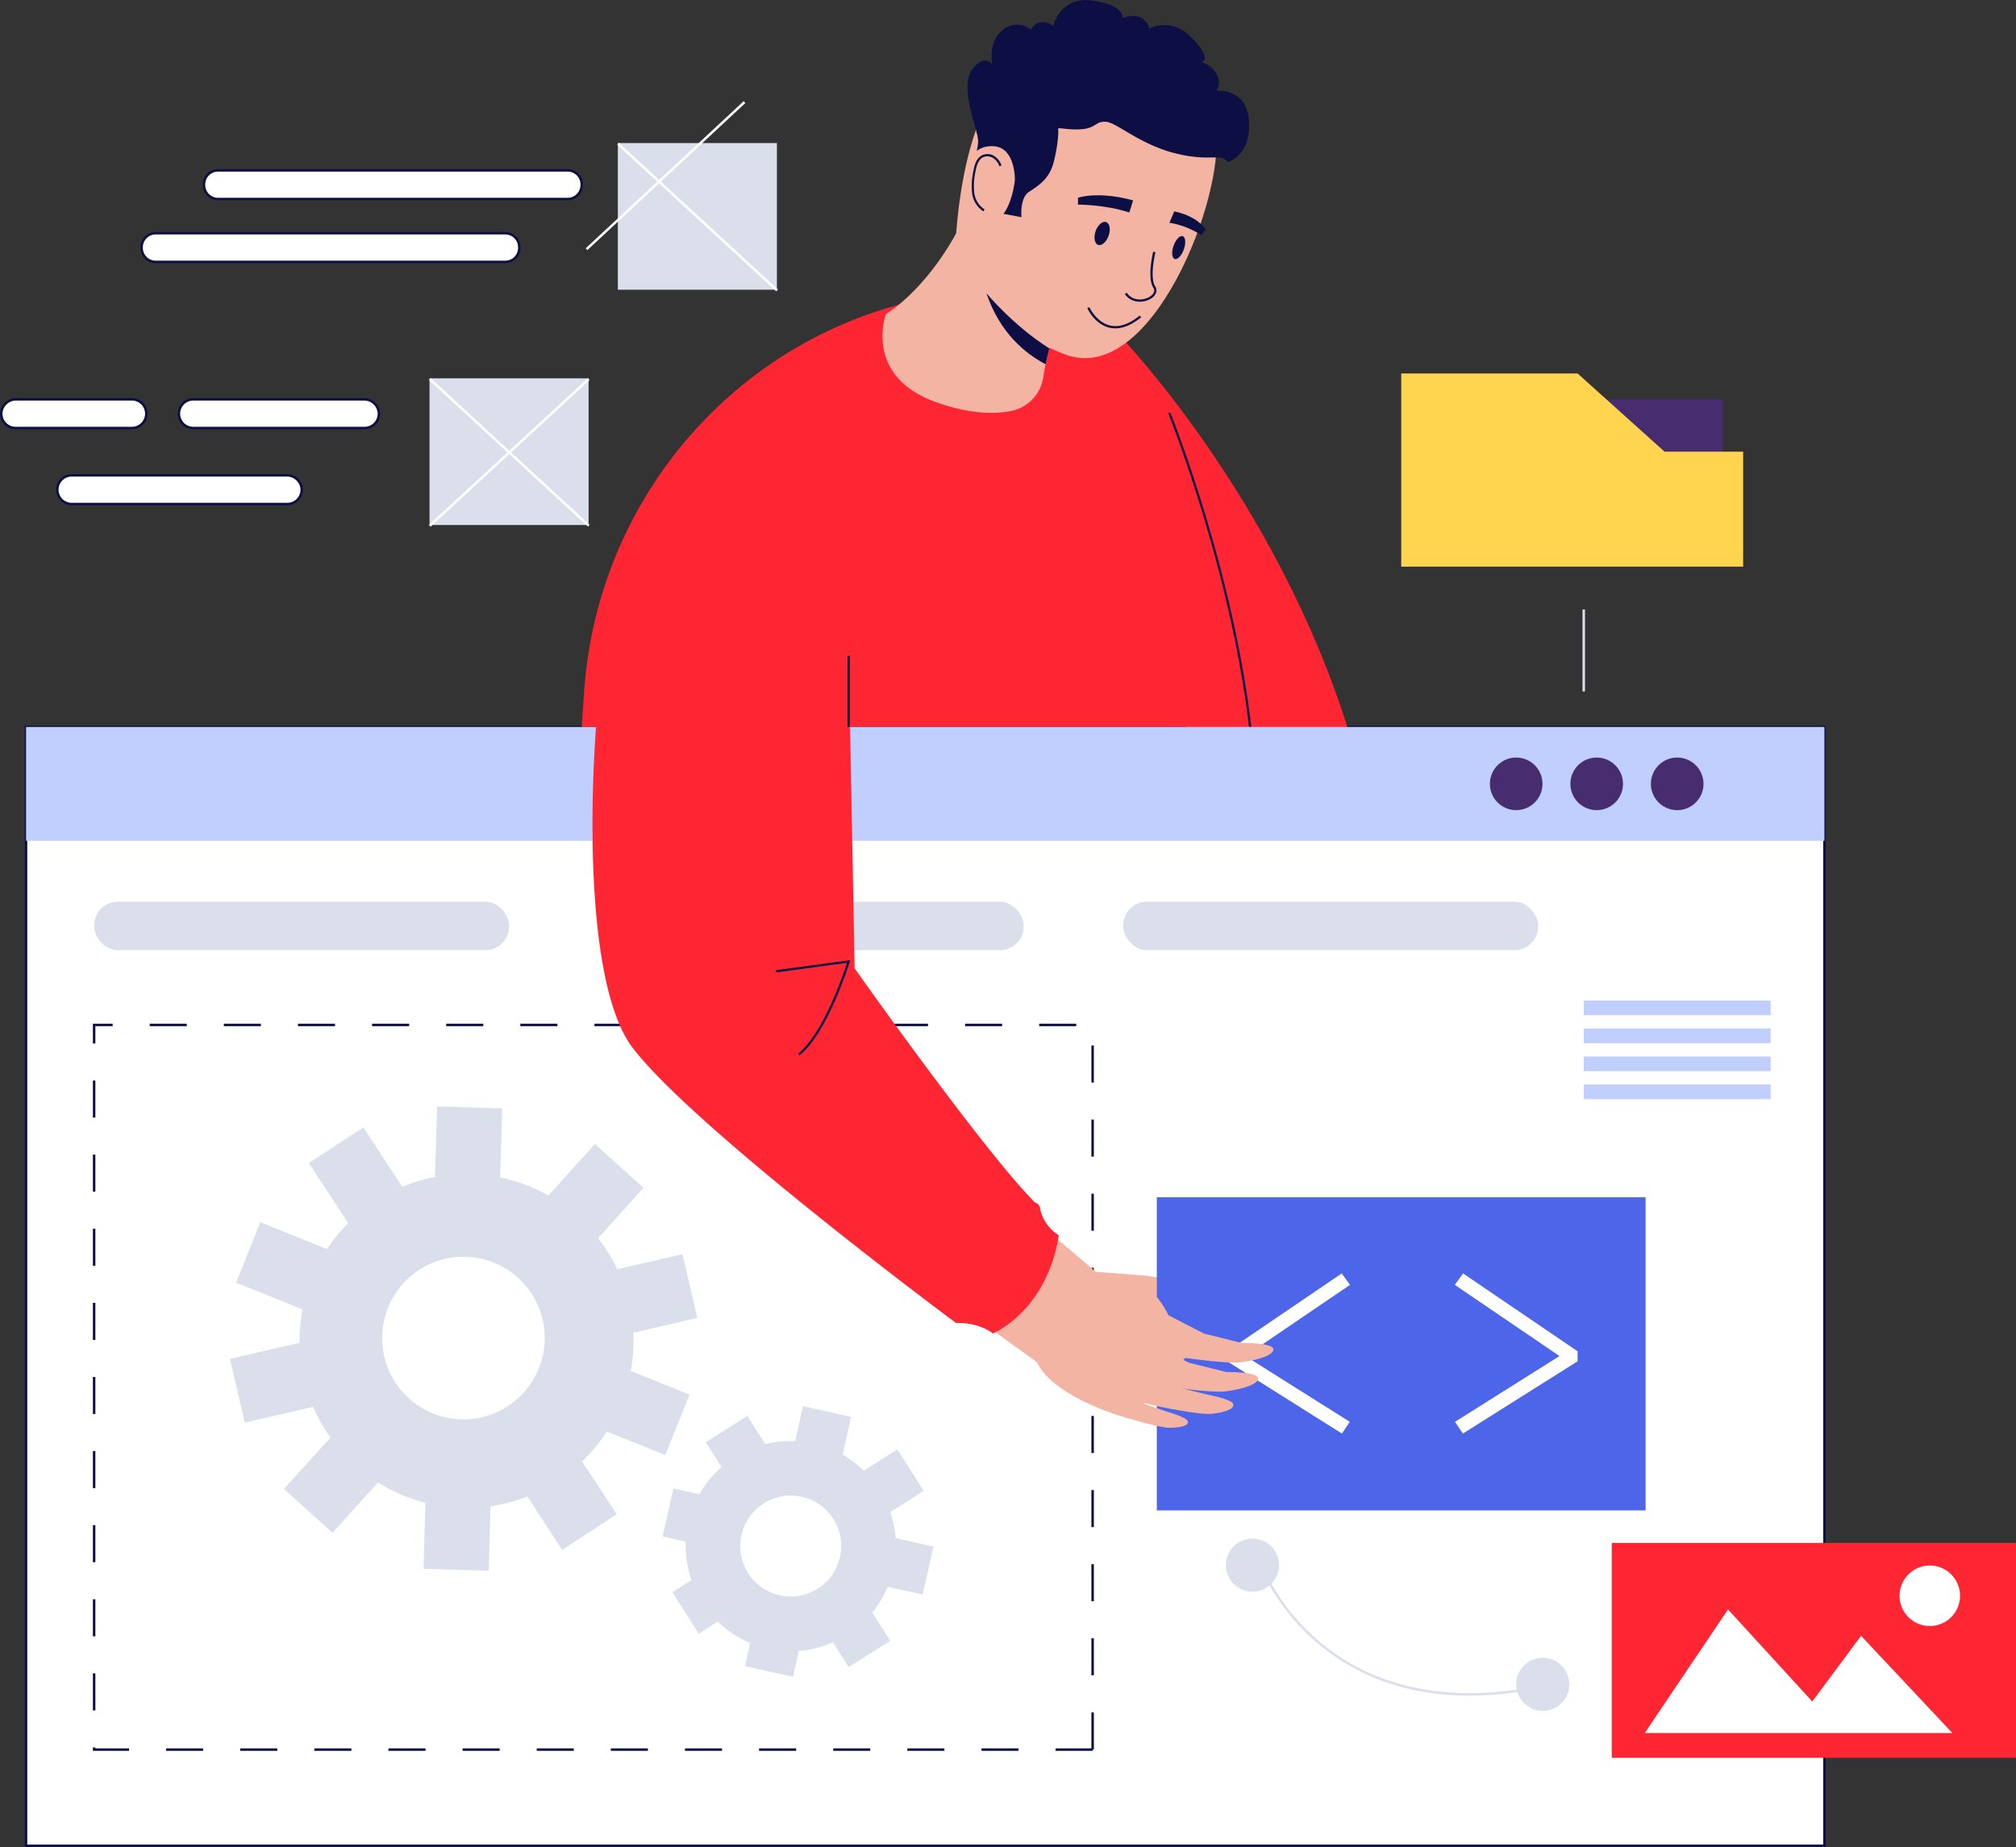 <svg id="Слой_1" data-name="Слой 1" xmlns="http://www.w3.org/2000/svg" viewBox="0 0 815.95 747.74"><rect x="0" y="0" width="815.95" height="747.74" fill="#333333" stroke="none"/><defs><style>.cls-1{fill:#fff;}.cls-2{fill:#0d0f44;}.cls-3{fill:#ff2633;}.cls-4{fill:#dbdfeb;}.cls-5{fill:#c0cfff;}.cls-6{fill:#f4b4a4;}.cls-7{fill:#4c65e9;}.cls-8{fill:#472d70;}.cls-9{fill:#ffd550;}</style></defs><rect class="cls-1" x="10.54" y="294.3" width="727.88" height="452.94"/><path class="cls-2" d="M3895.61,2799.48H3166.73V2345.53h728.88Zm-727.88-1h726.88V2346.53H3167.73Z" transform="translate(-3156.69 -2051.74)"/><path class="cls-3" d="M3392.13,2346h256s-.59-66.08-24-129.52c-2.11-5.74-4.41-11.45-6.91-17.09-13.51-30.48-51.79-35.48-93.1-25.23-72.73,18.07-125.25,81.44-130.9,156.17Z" transform="translate(-3156.69 -2051.74)"/><path class="cls-3" d="M3609.39,2187.12s64.42,66.32,93.69,162.42h-65.82Z" transform="translate(-3156.69 -2051.74)"/><path class="cls-2" d="M3663.18,2355.2c-6.2-67.89-33.39-135.48-33.67-136.16l.85-.34c.27.67,27.51,68.38,33.74,136.41Z" transform="translate(-3156.69 -2051.74)"/><rect class="cls-4" x="246.35" y="365.04" width="167.94" height="19.64" rx="9.6"/><path class="cls-2" d="M3598.92,2760.55h-15v-1h14.5V2745h1v15h-.5Zm-30,0h-15v-1h15Zm-30,0h-15v-1h15Zm-30,0h-15v-1h15Zm-30,0h-15v-1h15Zm-30,0h-15v-1h15Zm-30,0h-15v-1h15Zm-30,0h-15v-1h15Zm-30,0h-15v-1h15Zm-30,0h-15v-1h15Zm-30,0h-15v-1h15Zm-30,0h-15v-1h15Zm-30,0h-15v-1h15Zm-30,0h-14.63v-1.37h1v.37h13.63Zm-13.63-16.37h-1v-15h1Zm404.13-14.2h-1v-15h1Zm-404.13-15.8h-1v-15h1Zm404.13-14.2h-1v-15h1Zm-404.13-15.8h-1v-15h1Zm404.13-14.2h-1v-15h1Zm-404.13-15.8h-1v-15h1Zm404.13-14.2h-1v-15h1Zm-404.13-15.8h-1v-15h1Zm404.13-14.2h-1v-15h1Zm-404.13-15.8h-1v-15h1Zm404.13-14.2h-1v-15h1Zm-404.13-15.8h-1v-15h1Zm404.13-14.2h-1v-15h1Zm-404.13-15.8h-1v-15h1Zm404.13-14.2h-1v-15h1Zm-404.13-15.8h-1v-15h1Zm404.13-14.2h-1v-15h1Zm-404.13-15.8h-1v-8h8v1h-7Zm397-7h-15v-1h15Zm-30,0h-15v-1h15Zm-30,0h-15v-1h15Zm-30,0h-15v-1h15Zm-30,0h-15v-1h15Zm-30,0h-15v-1h15Zm-30,0h-15v-1h15Zm-30,0h-15v-1h15Zm-30,0h-15v-1h15Zm-30,0h-15v-1h15Zm-30,0h-15v-1h15Zm-30,0h-15v-1h15Zm-30,0h-15v-1h15Z" transform="translate(-3156.69 -2051.74)"/><rect class="cls-5" x="10.54" y="294.3" width="727.88" height="46.07"/><polygon class="cls-6" points="415.43 490.95 443.39 514.87 419.68 551.47 377.78 521.21 415.43 490.95"/><path class="cls-3" d="M3500,2306.05l2.58,137.69s55.41,78.57,75.06,96.81c0,0-3.85,33.47-34,46.8,0,0-105.58-78.37-130.84-111.34s-16-157.69-6.51-187.89c7.84-24.91,50.63-44.13,78.36-17.79A50.45,50.45,0,0,1,3500,2306.05Z" transform="translate(-3156.69 -2051.74)"/><path class="cls-6" d="M3600.08,2566.61l21.06,1.61s11.22,1.93,16.34,3,13.77-2.08,13.77,0-5.77,8.82-15.22,8.31-22.5,8.3-22.5,8.3S3592.86,2576.21,3600.08,2566.61Z" transform="translate(-3156.69 -2051.74)"/><path class="cls-6" d="M3585.47,2182.48a39.12,39.12,0,0,0-4.06,10.32c-.57,2.11-1.08,4.3-1.52,6.41-.4,1.95-.75,3.83-1,5.55a16.3,16.3,0,0,1-12.7,13.29c-6.8,1.42-16.82,1.42-30.53-3.46-29.71-10.58-20.42-35.63-20.42-35.63,17.63-11.58,28.48-32.87,28.48-32.87C3561,2147.6,3590.76,2174.3,3585.47,2182.48Z" transform="translate(-3156.69 -2051.74)"/><path class="cls-6" d="M3551.94,2159.69s2.3,22.79,35.79,35.51c35.18,13.35,65.09-64.72,60.95-90.66s-26-43.31-48-42.3-51.49,14.66-57,83.85Z" transform="translate(-3156.69 -2051.74)"/><path class="cls-2" d="M3557.26,2137.24l12.85,2.43s-.76-7.71,3-10.21,8.31-5.18,10.07-12.15,2-12.26,1.76-13.27,4,.5,9.7,0,5.41-3.27,9.69-3,13.85,9.31,28.33,12.84,17.51-.4,21,3.45c0,0,9.32-2.48,8.56-16.31s-13.2-12.57-13.2-12.57,2.4-2.77,0-6.8a10.28,10.28,0,0,0-6.19-4.79s5-.5-3.52-9.57-17.38-4-17.38-4-1.76-7.51-10.83-4.28c0,0,.76-5.29-12.34-7.05S3583,2062.2,3583,2062.2s-5.79-4.24-9.07,1.55a8.89,8.89,0,0,0-11.58.25c-6,5-4,13.85-4,13.85s-3.29-4.78-8.32,2.27,2.28,23.67,2.53,28.45-4.29,15.36-4.29,15.36Z" transform="translate(-3156.69 -2051.74)"/><path class="cls-6" d="M3567.45,2124.58s.3-12.86-8.3-13.62c-11.23-1-14.27,12.67-11.54,23.56s10.28,7.53,13.64,5.29S3566.88,2130.17,3567.45,2124.58Z" transform="translate(-3156.69 -2051.74)"/><path class="cls-2" d="M3581.41,2192.8c-.57,2.11-1.08,4.3-1.52,6.41-8.2-4.29-18.54-12.68-23.94-28.72C3556,2170.49,3566.77,2183.58,3581.41,2192.8Z" transform="translate(-3156.69 -2051.74)"/><path class="cls-2" d="M3605.39,2147.18c-.9,2.55-2.81,4.2-4.26,3.69s-1.88-3-1-5.55,2.82-4.2,4.26-3.68S3606.3,2144.63,3605.39,2147.18Z" transform="translate(-3156.69 -2051.74)"/><path class="cls-2" d="M3635.83,2152.7c-.91,2.55-2.57,4.29-3.72,3.88s-1.34-2.8-.43-5.35,2.58-4.29,3.72-3.88S3636.74,2150.15,3635.83,2152.7Z" transform="translate(-3156.69 -2051.74)"/><path class="cls-2" d="M3618,2173.88a7.12,7.12,0,0,1-6.06-3.13l.75-.52c2.54,3.67,7.16,3.09,9.48,1.54.59-.4,2.43-1.81,1.33-3.52-2.63-4.09-.17-14.2-.06-14.63l.89.22c0,.1-2.47,10.16-.06,13.91,1,1.59.39,3.46-1.59,4.78A8.69,8.69,0,0,1,3618,2173.88Z" transform="translate(-3156.69 -2051.74)"/><path class="cls-2" d="M3608.11,2184.67a10.24,10.24,0,0,1-2.47-.29c-5.94-1.44-8.75-7.63-8.87-7.89l.84-.38c0,.06,2.76,6,8.25,7.38,3.65.89,7.73-.44,12.12-4l.57.71C3614.87,2183.19,3611.37,2184.67,3608.11,2184.67Z" transform="translate(-3156.69 -2051.74)"/><path class="cls-2" d="M3593,2134.57s11.14,0,20.77,3.19l1.52-4.89s-12.28-3.78-22.29-1.13Z" transform="translate(-3156.69 -2051.74)"/><path class="cls-2" d="M3643,2147a33.42,33.42,0,0,0-13-5.07l1.94-4.6s8.78,1.44,12.71,7.33Z" transform="translate(-3156.69 -2051.74)"/><path class="cls-2" d="M3554.75,2137.32a10.12,10.12,0,0,1-4.61-7.37,27.18,27.18,0,0,1,.47-8.68c.45-2.68,1.24-5.57,3.64-6.72a5.17,5.17,0,0,1,4.84.36,7.36,7.36,0,0,1,2.95,3.81l-.87.31a6.3,6.3,0,0,0-2.56-3.33,4.26,4.26,0,0,0-4-.32c-2,1-2.73,3.6-3.14,6a26.63,26.63,0,0,0-.46,8.39,9.27,9.27,0,0,0,4.15,6.72Z" transform="translate(-3156.69 -2051.74)"/><rect class="cls-7" x="468.21" y="484.7" width="197.83" height="126.77"/><polygon class="cls-1" points="546.4 520.16 543.04 515.53 496.32 547.3 496.32 550.88 543.13 580.36 546.31 575.61 504.03 548.98 546.4 520.16"/><polygon class="cls-1" points="638.51 547.05 592.16 515.53 588.81 520.16 631.18 548.98 588.89 575.61 592.08 580.36 638.51 551.11 638.51 547.05"/><path class="cls-3" d="M3543.67,2567.81l-.1,19.54s8.27-.7,15,4.21c0,0,21.75-8.88,26.66-39.75a16.65,16.65,0,0,1-7.69-11.26C3575.92,2532.4,3541.57,2548,3543.67,2567.81Z" transform="translate(-3156.69 -2051.74)"/><path class="cls-6" d="M3588.89,2557l11.19,9.58s13.8,3.59,20,6.33,10.72,13.82,10.72,13.82l13.15,6.32-29.76,33.14s-30.65-7.93-37.85-23S3588.89,2557,3588.89,2557Z" transform="translate(-3156.69 -2051.74)"/><path class="cls-6" d="M3620.45,2579.5l23.53,12.12,15.23,3.8s12.11-.18,12.81,2.33-6.23,4.59-12.81,5.45-26.3-2.25-26.3-2.25l-17.65-4.84Z" transform="translate(-3156.69 -2051.74)"/><path class="cls-6" d="M3614.27,2591.27l23.53,12.13,15.23,3.79s12.11-.17,12.8,2.34-6.23,4.58-12.8,5.45-26.3-2.25-26.3-2.25l-17.65-4.85Z" transform="translate(-3156.69 -2051.74)"/><path class="cls-6" d="M3613.58,2603.35l19,9.81,12.31,3.07s10.36,1.89,10.92,3.91-3,3.24-8.31,3.94-23.87-3.38-23.87-3.38l-14.27-3.91Z" transform="translate(-3156.69 -2051.74)"/><path class="cls-6" d="M3604.46,2610.49l14.7,9.33,9.75,3.39s8.24,2.28,8.55,4-2.66,2.4-7,2.58-19.09-4.48-19.09-4.48l-11.27-4.21Z" transform="translate(-3156.69 -2051.74)"/><rect class="cls-2" x="343.02" y="265.55" width="0.92" height="28.75"/><path class="cls-2" d="M3480.29,2479l-.57-.72c10.19-8.14,18.37-32.35,19.79-36.75l-28.75,3.89-.13-.91,30.18-4.08-.21.69C3500.24,2442.27,3491.68,2469.87,3480.29,2479Z" transform="translate(-3156.69 -2051.74)"/><rect class="cls-1" x="563.29" y="352.52" width="137.24" height="7.02"/><circle class="cls-8" cx="613.66" cy="317.33" r="10.65"/><circle class="cls-8" cx="646.24" cy="317.33" r="10.65"/><circle class="cls-8" cx="678.82" cy="317.33" r="10.65"/><rect class="cls-4" x="38.1" y="365.04" width="167.94" height="19.64" rx="9.6"/><rect class="cls-4" x="454.59" y="365.04" width="167.94" height="19.64" rx="9.6"/><rect class="cls-3" x="652.36" y="624.63" width="163.59" height="87"/><polygon class="cls-1" points="665.69 701.59 699.4 651.57 733.49 688.84 753.24 662.24 790.18 701.59 665.69 701.59"/><circle class="cls-1" cx="781.06" cy="646.03" r="12.25"/><path class="cls-4" d="M3751.5,2738.19c-30.33,0-50.44-11.36-62.76-22.28a87.63,87.63,0,0,1-23.33-32.89l.94-.33a86.55,86.55,0,0,0,23.09,32.5c15.58,13.8,43.79,28.31,89.69,19.11l.19,1A141.1,141.1,0,0,1,3751.5,2738.19Z" transform="translate(-3156.69 -2051.74)"/><circle class="cls-4" cx="624.41" cy="681.88" r="10.75"/><circle class="cls-4" cx="3663.75" cy="2685.52" r="10.75" transform="translate(-2948.38 3582.52) rotate(-76.72)"/><rect class="cls-5" x="641" y="405.05" width="75.65" height="5.94"/><rect class="cls-5" x="641" y="416.38" width="75.65" height="5.94"/><rect class="cls-5" x="641" y="427.71" width="75.65" height="5.94"/><rect class="cls-5" x="641" y="439.04" width="75.65" height="5.94"/><path class="cls-4" d="M3500.17,2726.63,3517,2716l-7.27-11.44a42.55,42.55,0,0,0,6.27-10.44l14.15,3.16,4.34-19.44-15.29-3.41a42.52,42.52,0,0,0-2.2-10.52l13.55-8.61-10.68-16.8-13.55,8.6a42.34,42.34,0,0,0-8.58-6.46l3.41-15.29L3481.7,2621l-3.16,14.16a42.11,42.11,0,0,0-12.11,1.23l-7.27-11.45-16.81,10.67,6.39,10.06a42.09,42.09,0,0,0-9,11l-10.51-2.34-4.34,19.43,9.37,2.09a42.45,42.45,0,0,0,2.27,15.56l-7.7,4.89,10.68,16.81,7.69-4.89a42.27,42.27,0,0,0,13.12,8.67l-2.09,9.37,19.43,4.33,2.35-10.5a42.5,42.5,0,0,0,13.81-3.49Zm-40.67-38.05a20.42,20.42,0,1,1,28.19,6.29A20.42,20.42,0,0,1,3459.5,2688.58Z" transform="translate(-3156.69 -2051.74)"/><path class="cls-4" d="M3384.22,2679.21l22.07-14.44-14-21.4c1.17-1.11,2.31-2.26,3.41-3.48a68.74,68.74,0,0,0,6.59-8.61l23.66,9.51,9.84-24.47-23.79-9.55a67.68,67.68,0,0,0,1-15.49l25.93-6-6-25.8-26.41,6.1a66.81,66.81,0,0,0-7.78-12.56l18.39-20.39-19.66-17.74-18.8,20.84a67.12,67.12,0,0,0-19.56-7.32l.84-27.94-26.35-.79-.86,28.55a67.49,67.49,0,0,0-13.23,4l-15.76-24.1-22.07,14.43,15.93,24.35c-.79.8-1.56,1.61-2.32,2.45a67.82,67.82,0,0,0-6.24,8.05l-27-10.87-9.83,24.47,26.91,10.81a67.9,67.9,0,0,0-1.21,13.55l-28.15,6.51,6,25.8,27.66-6.39a66.83,66.83,0,0,0,7,12.4l-18.81,20.83,19.66,17.75,18.39-20.38a67.36,67.36,0,0,0,19.22,8.24l-.8,26.72,26.36.8.78-26.12a68,68,0,0,0,14.91-3.92Zm-62-61.36a32.9,32.9,0,1,1,46.46-2.38A32.89,32.89,0,0,1,3322.17,2617.85Z" transform="translate(-3156.69 -2051.74)"/><rect class="cls-4" x="250.07" y="57.92" width="64.38" height="59.38"/><rect class="cls-1" x="82.58" y="68.97" width="152.86" height="11.61" rx="5.67"/><path class="cls-2" d="M3386.45,2132.82H3244.94a6.18,6.18,0,0,1-6.18-6.18v-.26a6.18,6.18,0,0,1,6.18-6.17h141.51a6.18,6.18,0,0,1,6.18,6.17v.26A6.18,6.18,0,0,1,3386.45,2132.82Zm-141.51-11.61a5.19,5.19,0,0,0-5.18,5.17v.26a5.19,5.19,0,0,0,5.18,5.18h141.51a5.18,5.18,0,0,0,5.18-5.18v-.26a5.18,5.18,0,0,0-5.18-5.17Z" transform="translate(-3156.69 -2051.74)"/><rect class="cls-1" x="57.32" y="94.42" width="152.86" height="11.61" rx="5.67"/><path class="cls-2" d="M3361.2,2158.27H3219.68a6.18,6.18,0,0,1-6.17-6.18v-.26a6.18,6.18,0,0,1,6.17-6.17H3361.2a6.18,6.18,0,0,1,6.17,6.17v.26A6.18,6.18,0,0,1,3361.2,2158.27Zm-141.52-11.61a5.18,5.18,0,0,0-5.17,5.17v.26a5.18,5.18,0,0,0,5.17,5.18H3361.2a5.18,5.18,0,0,0,5.17-5.18v-.26a5.18,5.18,0,0,0-5.17-5.17Z" transform="translate(-3156.69 -2051.74)"/><rect class="cls-1" x="3395.15" y="2138.85" width="87.59" height="1" transform="matrix(0.73, -0.68, 0.68, 0.73, -3695.83, 847.87)"/><rect class="cls-1" x="3438.45" y="2095.56" width="1" height="87.59" transform="translate(-3621.87 1165.08) rotate(-47.31)"/><rect class="cls-4" x="173.85" y="153.17" width="64.38" height="59.38"/><path class="cls-1" d="M3209.86,2213.41h-46.62a6,6,0,0,0-6,5.63,5.81,5.81,0,0,0,5.8,6h46.87a5.81,5.81,0,1,0,0-11.61Z" transform="translate(-3156.69 -2051.74)"/><path class="cls-2" d="M3209.86,2225.52H3163a6.3,6.3,0,0,1-6.3-6.5,6.48,6.48,0,0,1,6.55-6.11h46.62a6.31,6.31,0,1,1,0,12.61Zm-46.62-11.61a5.48,5.48,0,0,0-5.55,5.14,5.31,5.31,0,0,0,5.3,5.47h46.87a5.31,5.31,0,1,0,0-10.61Z" transform="translate(-3156.69 -2051.74)"/><path class="cls-1" d="M3304,2213.41h-69.32a5.81,5.81,0,0,0,0,11.61h69.57a5.81,5.81,0,0,0,5.8-6A6,6,0,0,0,3304,2213.41Z" transform="translate(-3156.69 -2051.74)"/><path class="cls-2" d="M3304.25,2225.52h-69.57a6.31,6.31,0,0,1,0-12.61H3304a6.48,6.48,0,0,1,6.55,6.11,6.3,6.3,0,0,1-6.3,6.5Zm-69.57-11.61a5.31,5.31,0,0,0,0,10.61h69.57a5.31,5.31,0,0,0,5.3-5.47,5.48,5.48,0,0,0-5.55-5.14Z" transform="translate(-3156.69 -2051.74)"/><path class="cls-1" d="M3272.71,2244.18h-87.29a5.81,5.81,0,0,0,0,11.61H3273a5.82,5.82,0,0,0,5.81-6A6,6,0,0,0,3272.71,2244.18Z" transform="translate(-3156.69 -2051.74)"/><path class="cls-2" d="M3273,2256.29h-87.53a6.31,6.31,0,0,1,0-12.61h87.29a6.48,6.48,0,0,1,6.55,6.11,6.32,6.32,0,0,1-6.31,6.5Zm-87.53-11.61a5.31,5.31,0,0,0,0,10.61H3273a5.31,5.31,0,0,0,5.31-5.47,5.48,5.48,0,0,0-5.55-5.14Z" transform="translate(-3156.69 -2051.74)"/><rect class="cls-1" x="3318.94" y="2234.1" width="87.59" height="1" transform="translate(-3780.64 821.41) rotate(-42.7)"/><rect class="cls-1" x="3362.23" y="2190.81" width="1" height="87.59" transform="translate(-3716.43 1139.72) rotate(-47.31)"/><polygon class="cls-8" points="636.32 161.68 697.33 161.68 697.33 192.44 628.58 192.44 636.32 161.68"/><polygon class="cls-9" points="567.13 151.2 567.13 229.41 705.52 229.41 705.52 182.86 673.71 182.86 638.51 151.2 567.13 151.2"/><rect class="cls-4" x="640.5" y="246.72" width="1" height="33.21"/></svg>